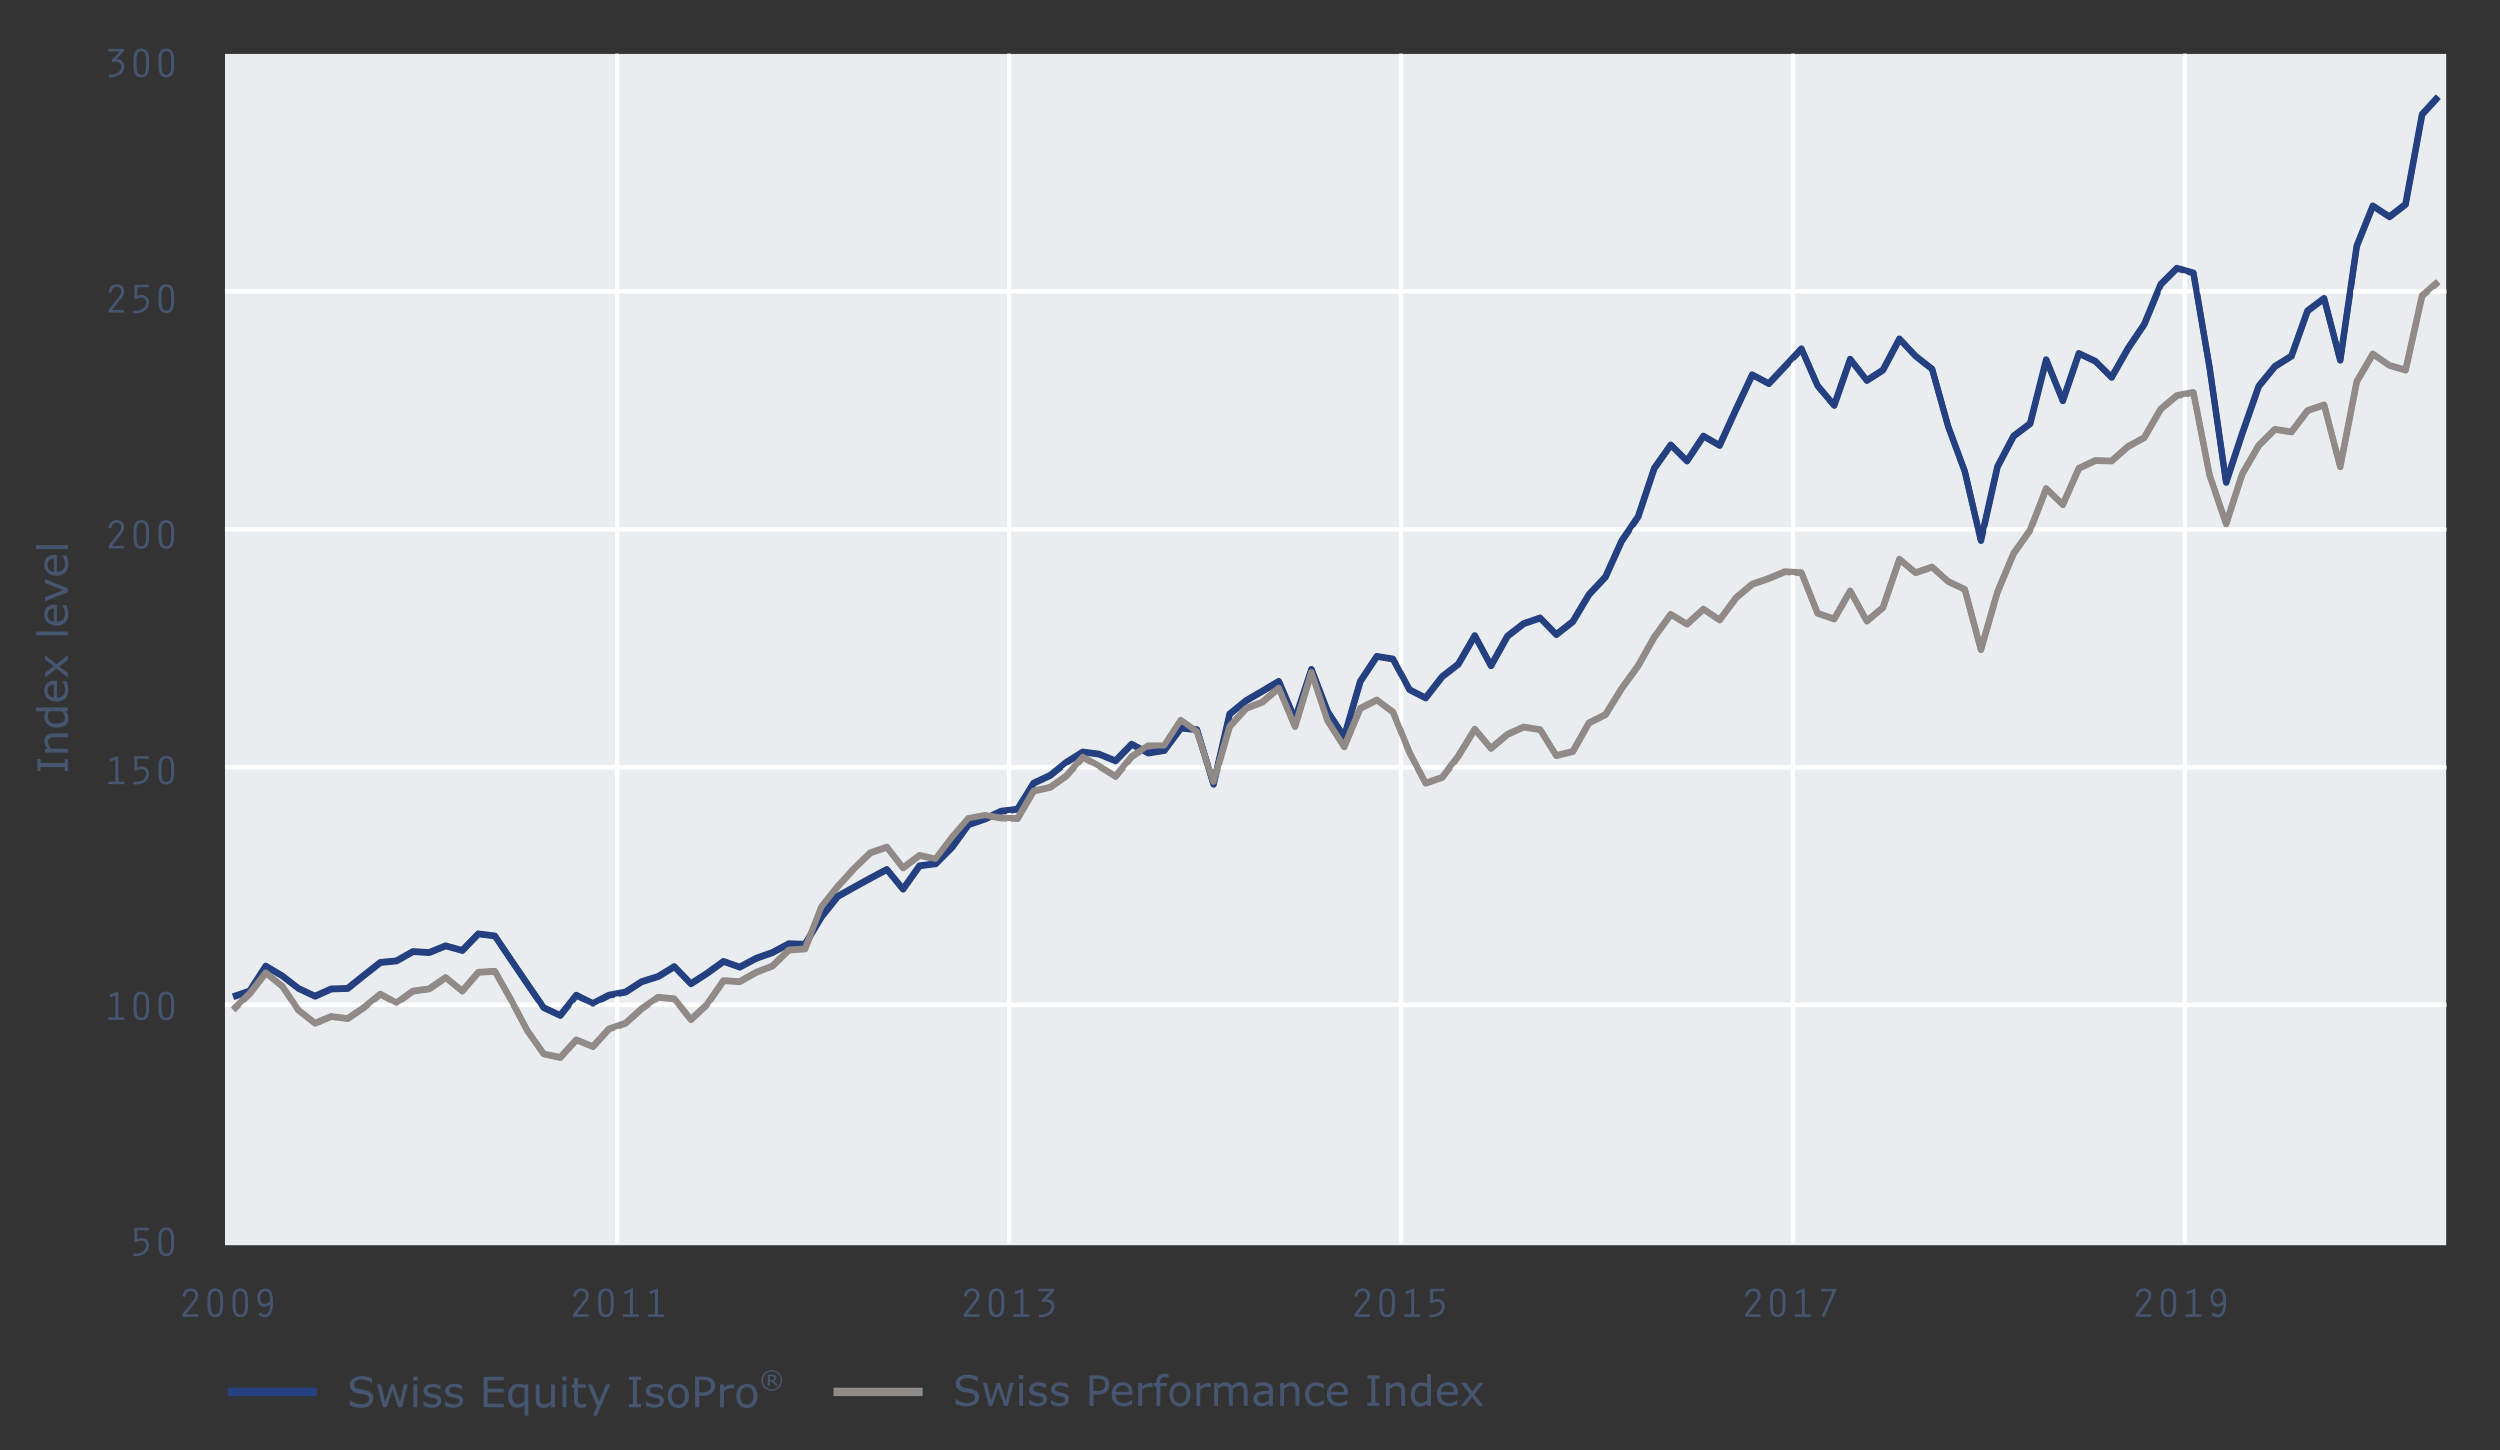 <svg xmlns="http://www.w3.org/2000/svg" viewBox="0 0 992.13 575.57"><rect x="0" y="0" width="992.13" height="575.57" fill="#333333" stroke="none"/><defs><style>.cls-1{fill:#eaedf0;}.cls-10,.cls-2,.cls-3,.cls-4,.cls-6,.cls-7,.cls-8,.cls-9{fill:none;}.cls-2,.cls-8{stroke:#fff;}.cls-10,.cls-2,.cls-3,.cls-4,.cls-8,.cls-9{stroke-linejoin:round;}.cls-2{stroke-width:1.51px;}.cls-3,.cls-7,.cls-9{stroke:#254081;}.cls-3,.cls-4{stroke-width:2.45px;}.cls-10,.cls-4,.cls-6{stroke:#918a86;}.cls-5{fill:#465670;}.cls-6,.cls-7{stroke-width:3.33px;}.cls-8{stroke-width:1.51px;}.cls-10,.cls-9{stroke-width:2.46px;}</style></defs><g id="Ebene_2" data-name="Ebene 2"><rect class="cls-1" x="89.28" y="21.4" width="881.49" height="472.77"/></g><g id="Ebene_4" data-name="Ebene 4"><path class="cls-2" d="M89.4,115.77H970.87M89.4,210.21H970.87M89.4,304.65H970.87M89.4,398.89H970.87"/><path class="cls-2" d="M867.16,21.53V493.34M711.61,21.53V493.34M556.06,21.53V493.34M400.51,21.53V493.34M245,21.53V493.34"/><polyline class="cls-3" points="92.6 395.69 99.16 393.43 105.56 383.53 112.13 387.45 118.52 392.4 125.09 395.49 131.49 392.6 138.05 392.4 144.45 387.24 151.01 382.09 157.41 381.47 163.98 377.75 170.37 378.17 176.94 375.49 183.51 377.34 189.9 370.74 196.47 371.57 202.87 381.06 209.43 390.75 215.83 400.03 222.4 403.12 228.79 395.08 235.36 398.38 241.75 395.08 248.32 393.84 254.72 389.71 261.29 387.65 267.68 383.74 274.25 390.54 280.64 386.42 287.21 381.67 293.61 383.94 300.17 380.44 306.57 378.17 313.14 374.66 319.53 374.87 326.1 363.94 332.49 355.9 339.06 352.19 345.46 348.68 352.02 345.17 358.42 353.01 364.99 343.73 371.38 342.91 377.95 336.31 384.35 327.44 390.91 325.17 397.31 322.08 403.88 321.25 410.27 310.94 416.84 307.85 423.23 302.69 429.8 298.57 436.2 299.4 442.76 302.08 449.16 295.48 455.73 298.98 462.12 297.95 468.69 289.08 475.08 289.7 481.65 311.36 488.05 283.52 494.62 278.16 501.01 274.44 507.58 270.53 513.97 285.58 520.54 265.78 526.93 282.49 533.5 292.59 539.9 270.53 546.47 260.63 552.86 261.66 559.43 273.83 565.82 277.13 572.39 268.67 578.79 263.72 585.35 252.38 591.75 264.34 598.32 252.59 604.71 247.64 611.28 245.37 617.67 251.97 624.24 246.81 630.64 236.09 637.21 229.08 643.6 214.85 650.17 205.16 656.56 185.98 663.13 176.7 669.53 183.09 676.09 173.2 682.49 176.91 689.06 162.47 695.45 148.86 702.02 152.37 708.41 145.56 714.98 138.55 721.38 153.19 727.95 161.03 734.34 142.68 740.91 151.13 747.3 147.01 753.87 134.63 760.26 141.44 766.83 146.59 773.23 169.48 779.8 187.22 786.19 214.64 792.76 185.36 799.15 173.2 805.72 168.25 812.12 142.88 818.68 159.17 825.08 140.41 831.65 143.5 838.04 149.89 844.61 138.35 851 128.86 857.57 112.98 863.97 106.59 870.53 108.45 876.93 145.98 883.5 191.55 889.89 172.16 896.46 153.4 902.86 145.56 909.42 141.44 915.82 123.5 922.39 118.55 928.78 143.09 935.35 97.72 941.74 81.84 948.31 86.17 954.71 81.23 961.27 45.55 967.67 38.54"/><polyline class="cls-4" points="92.6 400.85 99.16 394.46 105.56 386.21 112.13 391.57 118.52 401.06 125.09 406.21 131.49 403.53 138.05 404.36 144.45 400.03 151.01 394.66 157.41 398.17 163.98 393.43 170.37 392.6 176.94 388.07 183.51 393.43 189.9 386 196.47 385.59 202.87 396.93 209.43 409.31 215.83 418.38 222.4 419.82 228.79 412.81 235.36 415.49 241.75 408.48 248.32 406.21 254.72 400.44 261.29 395.9 267.68 396.52 274.25 404.77 280.64 398.79 287.21 389.3 293.61 389.71 300.17 386 306.57 383.53 313.14 377.14 319.53 376.72 326.1 360.02 332.49 351.98 339.06 344.76 345.46 338.57 352.02 336.31 358.42 344.56 364.99 339.61 371.38 341.05 377.95 332.39 384.35 324.97 390.91 323.73 397.31 324.76 403.88 324.97 410.27 314.04 416.84 312.59 423.23 308.06 429.8 300.63 436.2 304.14 442.76 308.26 449.16 300.43 455.73 296.1 462.12 296.1 468.69 285.99 475.08 290.53 481.65 310.53 488.05 288.47 494.62 281.25 501.01 278.77 507.58 273.21 513.97 288.47 520.54 267.02 526.93 286.2 533.5 296.51 539.9 281.25 546.47 277.95 552.86 282.69 559.43 298.78 565.82 310.94 572.39 308.68 578.79 300.22 585.35 289.5 591.75 297.13 598.32 291.56 604.71 288.67 611.28 289.7 617.67 300.01 624.24 298.37 630.64 287.02 637.21 283.72 643.6 273.41 650.17 264.34 656.56 253 663.13 243.93 669.53 247.84 676.09 241.86 682.49 246.19 689.06 237.33 695.45 231.97 702.02 229.7 708.41 227.02 714.98 227.43 721.38 243.51 727.95 245.78 734.34 234.65 740.91 246.61 747.3 241.25 753.87 222.07 760.26 227.43 766.83 225.16 773.23 230.93 779.8 234.03 786.19 257.95 792.76 235.06 799.15 219.8 805.72 210.52 812.12 194.02 818.68 200.41 825.08 185.98 831.65 182.89 838.04 183.09 844.61 177.32 851 173.81 857.57 162.47 863.97 157.11 870.53 155.87 876.93 188.66 883.5 208.04 889.89 188.25 896.46 176.91 902.86 170.51 909.42 171.55 915.82 163.09 922.39 160.82 928.78 185.36 935.35 151.54 941.74 140.62 948.31 145.15 954.71 147.01 961.27 117.52 967.67 111.95"/></g><g id="Ebene_5" data-name="Ebene 5"><path class="cls-5" d="M44.37,23.77l3.27-3.38H43v-1h6.15v1L46.1,23.54a2.86,2.86,0,0,1,3.21,2.82,3.86,3.86,0,0,1-2,3.38,7.16,7.16,0,0,1-4.12.9V29.59a6.2,6.2,0,0,0,3.19-.53,3.15,3.15,0,0,0,1.78-2.66c0-1.42-1.25-1.87-2.48-1.87a11.3,11.3,0,0,0-1.29.14Z"/><path class="cls-5" d="M59.17,25c0,1.78.3,5.69-3.09,5.69S53,26.86,53,25c0-2.61-.13-5.71,3.1-5.71C59.6,19.24,59.17,23.7,59.17,25Zm-5,0c0,4.36.8,4.64,1.93,4.64,1.28,0,1.93-.52,1.93-4.64,0-4.29-.75-4.66-1.93-4.66C54,20.29,54.15,22.74,54.15,25Z"/><path class="cls-5" d="M69.08,25c0,1.78.3,5.69-3.09,5.69S62.9,26.86,62.9,25c0-2.61-.14-5.71,3.09-5.71C69.52,19.24,69.08,23.7,69.08,25Zm-5,0c0,4.36.8,4.64,1.93,4.64,1.28,0,1.93-.52,1.93-4.64,0-4.29-.75-4.66-1.93-4.66C63.9,20.29,64.06,22.74,64.06,25Z"/><path class="cls-5" d="M43.07,123.06l4.11-5.31a3.17,3.17,0,0,0,.93-2.07,1.72,1.72,0,0,0-1.78-1.82c-1.31,0-2,1-2.15,2.23l-1.09-.15c.26-1.84,1.28-3.12,3.24-3.12a2.69,2.69,0,0,1,2.94,2.82,4.38,4.38,0,0,1-1.16,2.71l-3.63,4.71h4.78v1H43.07Z"/><path class="cls-5" d="M53.37,113h5.68v1H54.48v3.41a4.74,4.74,0,0,1,1.65-.35,2.87,2.87,0,0,1,3,3,4,4,0,0,1-2,3.41,7.42,7.42,0,0,1-4.16.83v-1a7.3,7.3,0,0,0,3.24-.48A3.12,3.12,0,0,0,58,120a1.81,1.81,0,0,0-2-1.9,3.91,3.91,0,0,0-1.85.58h-.79Z"/><path class="cls-5" d="M69.08,118.52c0,1.78.3,5.69-3.09,5.69s-3.09-3.78-3.09-5.69c0-2.61-.14-5.7,3.09-5.7C69.52,112.82,69.08,117.27,69.08,118.52Zm-5,0c0,4.36.8,4.64,1.93,4.64,1.28,0,1.93-.52,1.93-4.64,0-4.29-.75-4.66-1.93-4.66C63.9,113.86,64.06,116.31,64.06,118.52Z"/><path class="cls-5" d="M43.07,216.63l4.11-5.31a3.17,3.17,0,0,0,.93-2.07,1.72,1.72,0,0,0-1.78-1.82c-1.31,0-2,1-2.15,2.23l-1.09-.15c.26-1.84,1.28-3.12,3.24-3.12a2.69,2.69,0,0,1,2.94,2.82,4.38,4.38,0,0,1-1.16,2.71l-3.63,4.71h4.78v1H43.07Z"/><path class="cls-5" d="M59.17,212.09c0,1.78.3,5.69-3.09,5.69S53,214,53,212.09c0-2.61-.13-5.7,3.1-5.7C59.6,206.39,59.17,210.84,59.17,212.09Zm-5,0c0,4.36.8,4.64,1.93,4.64,1.28,0,1.93-.52,1.93-4.64,0-4.29-.75-4.66-1.93-4.66C54,207.43,54.15,209.88,54.15,212.09Z"/><path class="cls-5" d="M69.08,212.09c0,1.78.3,5.69-3.09,5.69S62.9,214,62.9,212.09c0-2.61-.14-5.7,3.09-5.7C69.52,206.39,69.08,210.84,69.08,212.09Zm-5,0c0,4.36.8,4.64,1.93,4.64,1.28,0,1.93-.52,1.93-4.64,0-4.29-.75-4.66-1.93-4.66C63.9,207.43,64.06,209.88,64.06,212.09Z"/><path class="cls-5" d="M45.81,301.45l-2,.78-.34-1,3.49-1.33V310.2h2.38v1H43v-1h2.79Z"/><path class="cls-5" d="M53.37,300.1h5.68v1H54.48v3.41a4.74,4.74,0,0,1,1.65-.35,2.87,2.87,0,0,1,3,2.95,4,4,0,0,1-2,3.41,7.51,7.51,0,0,1-4.16.83V310.3a7.3,7.3,0,0,0,3.24-.48A3.13,3.13,0,0,0,58,307.11a1.8,1.8,0,0,0-2-1.9,3.91,3.91,0,0,0-1.85.58h-.79Z"/><path class="cls-5" d="M69.08,305.66c0,1.78.3,5.69-3.09,5.69s-3.09-3.78-3.09-5.69c0-2.61-.14-5.71,3.09-5.71C69.52,300,69.08,304.41,69.08,305.66Zm-5,0c0,4.36.8,4.64,1.93,4.64,1.28,0,1.93-.52,1.93-4.64,0-4.29-.75-4.66-1.93-4.66C63.9,301,64.06,303.45,64.06,305.66Z"/><path class="cls-5" d="M45.81,395l-2,.78-.34-1,3.49-1.33v10.31h2.38v1H43v-1h2.79Z"/><path class="cls-5" d="M59.17,399.23c0,1.78.3,5.69-3.09,5.69s-3.1-3.77-3.1-5.69c0-2.61-.13-5.7,3.1-5.7C59.6,393.53,59.17,398,59.17,399.23Zm-5,0c0,4.36.8,4.64,1.93,4.64,1.28,0,1.93-.51,1.93-4.64,0-4.29-.75-4.65-1.93-4.65C54,394.58,54.15,397,54.15,399.23Z"/><path class="cls-5" d="M69.08,399.23c0,1.78.3,5.69-3.09,5.69s-3.09-3.77-3.09-5.69c0-2.61-.14-5.7,3.09-5.7C69.52,393.53,69.08,398,69.08,399.23Zm-5,0c0,4.36.8,4.64,1.93,4.64,1.28,0,1.93-.51,1.93-4.64,0-4.29-.75-4.65-1.93-4.65C63.9,394.58,64.06,397,64.06,399.23Z"/><path class="cls-5" d="M53.35,487.25H59v1H54.46v3.4a5,5,0,0,1,1.65-.34,2.86,2.86,0,0,1,3,2.94,4,4,0,0,1-2,3.41,7.42,7.42,0,0,1-4.16.83v-1.05a7.3,7.3,0,0,0,3.24-.48A3.12,3.12,0,0,0,58,494.25a1.81,1.81,0,0,0-2-1.9,3.74,3.74,0,0,0-1.84.59h-.8Z"/><path class="cls-5" d="M69.07,492.8c0,1.78.3,5.69-3.1,5.69s-3.09-3.77-3.09-5.69c0-2.61-.13-5.7,3.09-5.7C69.5,487.1,69.07,491.56,69.07,492.8Zm-5,0c0,4.36.8,4.64,1.93,4.64,1.28,0,1.93-.51,1.93-4.64,0-4.29-.75-4.65-1.93-4.65C63.88,488.15,64,490.59,64,492.8Z"/><path class="cls-5" d="M72.43,521.56l4.11-5.3a3.2,3.2,0,0,0,.93-2.08,1.71,1.71,0,0,0-1.78-1.81c-1.32,0-2,1-2.15,2.23l-1.1-.15c.27-1.85,1.29-3.13,3.25-3.13a2.7,2.7,0,0,1,2.94,2.83,4.43,4.43,0,0,1-1.16,2.71l-3.63,4.7h4.77v1H72.43Z"/><path class="cls-5" d="M88.53,517c0,1.78.3,5.69-3.09,5.69s-3.1-3.77-3.1-5.69c0-2.61-.13-5.7,3.1-5.7C89,511.32,88.53,515.78,88.53,517Zm-5,0c0,4.36.79,4.64,1.93,4.64s1.92-.51,1.92-4.64c0-4.29-.74-4.65-1.92-4.65C83.34,512.37,83.51,514.81,83.51,517Z"/><path class="cls-5" d="M98.44,517c0,1.78.3,5.69-3.09,5.69s-3.09-3.77-3.09-5.69c0-2.61-.14-5.7,3.09-5.7C98.88,511.32,98.44,515.78,98.44,517Zm-5,0c0,4.36.8,4.64,1.93,4.64,1.28,0,1.93-.51,1.93-4.64,0-4.29-.75-4.65-1.93-4.65C93.25,512.37,93.42,514.81,93.42,517Z"/><path class="cls-5" d="M103.24,520.83a2.64,2.64,0,0,0,1.79.83c2,0,2.13-2.56,2.18-4a3.2,3.2,0,0,1-2.2.9c-2.09,0-2.86-1.71-2.86-3.56s1-3.64,3.18-3.64c2.88,0,3,3.46,3,5.57s-.28,5.82-3.31,5.82a3.71,3.71,0,0,1-2.46-1Zm2-8.46c-1.36,0-1.94,1.19-1.94,2.56s.36,2.54,1.86,2.54a3.23,3.23,0,0,0,2-1.06C107.21,513,106.31,512.37,105.26,512.37Z"/><path class="cls-5" d="M227.45,521.56l4.1-5.3a3.16,3.16,0,0,0,.94-2.08,1.71,1.71,0,0,0-1.78-1.81c-1.32,0-2,1-2.15,2.23l-1.1-.15c.27-1.85,1.28-3.13,3.25-3.13a2.7,2.7,0,0,1,2.94,2.83,4.43,4.43,0,0,1-1.16,2.71l-3.63,4.7h4.77v1h-6.18Z"/><path class="cls-5" d="M243.55,517c0,1.78.3,5.69-3.1,5.69s-3.09-3.77-3.09-5.69c0-2.61-.13-5.7,3.09-5.7C244,511.32,243.55,515.78,243.55,517Zm-5,0c0,4.36.8,4.64,1.93,4.64,1.29,0,1.93-.51,1.93-4.64,0-4.29-.75-4.65-1.93-4.65C238.36,512.37,238.52,514.81,238.52,517Z"/><path class="cls-5" d="M250,512.82l-2,.78-.35-1,3.49-1.33v10.31h2.38v1h-6.29v-1H250Z"/><path class="cls-5" d="M259.93,512.82l-2,.78-.35-1,3.5-1.33v10.31h2.38v1h-6.29v-1h2.79Z"/><path class="cls-5" d="M382.47,521.56l4.11-5.3a3.2,3.2,0,0,0,.93-2.08,1.71,1.71,0,0,0-1.78-1.81c-1.32,0-2,1-2.15,2.23l-1.09-.15c.26-1.85,1.28-3.13,3.24-3.13a2.7,2.7,0,0,1,2.94,2.83,4.43,4.43,0,0,1-1.16,2.71l-3.63,4.7h4.78v1h-6.19Z"/><path class="cls-5" d="M398.57,517c0,1.78.3,5.69-3.09,5.69s-3.1-3.77-3.1-5.69c0-2.61-.13-5.7,3.1-5.7C399,511.32,398.57,515.78,398.57,517Zm-5,0c0,4.36.8,4.64,1.93,4.64s1.93-.51,1.93-4.64c0-4.29-.75-4.65-1.93-4.65C393.38,512.37,393.55,514.81,393.55,517Z"/><path class="cls-5" d="M405,512.82l-2,.78-.35-1,3.5-1.33v10.31h2.37v1h-6.28v-1H405Z"/><path class="cls-5" d="M413.51,515.84l3.28-3.37h-4.63v-1h6.16v1l-3.08,3.14a2.87,2.87,0,0,1,3.21,2.83,3.84,3.84,0,0,1-2,3.37,7.22,7.22,0,0,1-4.13.9v-1.05a6.27,6.27,0,0,0,3.2-.53,3.14,3.14,0,0,0,1.77-2.66c0-1.41-1.24-1.86-2.47-1.86a11.22,11.22,0,0,0-1.3.13Z"/><path class="cls-5" d="M537.49,521.56l4.1-5.3a3.15,3.15,0,0,0,.93-2.08,1.7,1.7,0,0,0-1.77-1.81c-1.32,0-2,1-2.15,2.23l-1.1-.15c.27-1.85,1.28-3.13,3.25-3.13a2.7,2.7,0,0,1,2.94,2.83,4.38,4.38,0,0,1-1.17,2.71l-3.62,4.7h4.77v1h-6.18Z"/><path class="cls-5" d="M553.59,517c0,1.78.3,5.69-3.1,5.69s-3.09-3.77-3.09-5.69c0-2.61-.13-5.7,3.09-5.7C554,511.32,553.59,515.78,553.59,517Zm-5,0c0,4.36.8,4.64,1.93,4.64s1.93-.51,1.93-4.64c0-4.29-.75-4.65-1.93-4.65C548.4,512.37,548.56,514.81,548.56,517Z"/><path class="cls-5" d="M560.06,512.82l-2,.78-.35-1,3.49-1.33v10.31h2.38v1h-6.29v-1h2.8Z"/><path class="cls-5" d="M567.61,511.47h5.69v1h-4.58v3.41a4.74,4.74,0,0,1,1.65-.35,2.86,2.86,0,0,1,3,2.94,4,4,0,0,1-2,3.41,7.42,7.42,0,0,1-4.16.83v-1.05a7.27,7.27,0,0,0,3.24-.48,3.13,3.13,0,0,0,1.72-2.71,1.81,1.81,0,0,0-2-1.9,3.81,3.81,0,0,0-1.84.59h-.8Z"/><path class="cls-5" d="M692.51,521.56l4.11-5.3a3.2,3.2,0,0,0,.93-2.08,1.71,1.71,0,0,0-1.78-1.81c-1.32,0-2,1-2.15,2.23l-1.09-.15c.26-1.85,1.28-3.13,3.24-3.13a2.7,2.7,0,0,1,2.94,2.83,4.43,4.43,0,0,1-1.16,2.71l-3.63,4.7h4.78v1h-6.19Z"/><path class="cls-5" d="M708.61,517c0,1.78.3,5.69-3.09,5.69s-3.1-3.77-3.1-5.69c0-2.61-.13-5.7,3.1-5.7C709,511.32,708.61,515.78,708.61,517Zm-5,0c0,4.36.79,4.64,1.93,4.64s1.93-.51,1.93-4.64c0-4.29-.75-4.65-1.93-4.65C703.42,512.37,703.59,514.81,703.59,517Z"/><path class="cls-5" d="M715.08,512.82l-2,.78-.35-1,3.5-1.33v10.31h2.37v1h-6.28v-1h2.79Z"/><path class="cls-5" d="M727.32,512.47h-4.57v-1h6.19l-5,11.31-1-.45Z"/><path class="cls-5" d="M847.52,521.56l4.11-5.3a3.15,3.15,0,0,0,.93-2.08,1.7,1.7,0,0,0-1.78-1.81c-1.31,0-2,1-2.14,2.23l-1.1-.15c.27-1.85,1.28-3.13,3.24-3.13a2.7,2.7,0,0,1,3,2.83,4.38,4.38,0,0,1-1.17,2.71l-3.62,4.7h4.77v1h-6.19Z"/><path class="cls-5" d="M863.63,517c0,1.78.3,5.69-3.1,5.69s-3.09-3.77-3.09-5.69c0-2.61-.14-5.7,3.09-5.7C864.06,511.32,863.63,515.78,863.63,517Zm-5,0c0,4.36.8,4.64,1.93,4.64s1.93-.51,1.93-4.64c0-4.29-.75-4.65-1.93-4.65C858.44,512.37,858.6,514.81,858.6,517Z"/><path class="cls-5" d="M870.1,512.82l-2,.78-.35-1,3.49-1.33v10.31h2.38v1H867.3v-1h2.8Z"/><path class="cls-5" d="M878.33,520.83a2.66,2.66,0,0,0,1.8.83c2,0,2.13-2.56,2.18-4a3.2,3.2,0,0,1-2.2.9c-2.1,0-2.86-1.71-2.86-3.56s1-3.64,3.18-3.64c2.87,0,3,3.46,3,5.57s-.28,5.82-3.31,5.82a3.67,3.67,0,0,1-2.46-1Zm2-8.46c-1.36,0-2,1.19-2,2.56s.37,2.54,1.87,2.54a3.23,3.23,0,0,0,2-1.06C882.31,513,881.41,512.37,880.36,512.37Z"/><path class="cls-5" d="M26.94,301.26V306H25.7v-1.59H16.08V306H14.84v-4.78h1.24v1.58H25.7v-1.58Z"/><path class="cls-5" d="M26.94,291.06v1.52H21.77a8.49,8.49,0,0,0-1.17.08,2.12,2.12,0,0,0-.86.27,1.21,1.21,0,0,0-.51.58,2.52,2.52,0,0,0-.17,1,3.29,3.29,0,0,0,.31,1.31,7.13,7.13,0,0,0,.79,1.31h6.78v1.52H17.86v-1.52h1a6.39,6.39,0,0,1-.93-1.48,3.92,3.92,0,0,1-.33-1.57,2.81,2.81,0,0,1,.89-2.24,3.74,3.74,0,0,1,2.55-.77Z"/><path class="cls-5" d="M26.94,280.76v1.52H26a5.73,5.73,0,0,1,.88,1.38,3.77,3.77,0,0,1,.32,1.55,3.09,3.09,0,0,1-1.25,2.58,5.65,5.65,0,0,1-3.47.95,6,6,0,0,1-2.06-.33,4.6,4.6,0,0,1-1.53-.89,3.57,3.57,0,0,1-.94-1.28,3.7,3.7,0,0,1-.33-1.53,4.84,4.84,0,0,1,.15-1.26,6.08,6.08,0,0,1,.47-1.17H14.3v-1.52Zm-2.24,1.52H19.5a5.74,5.74,0,0,0-.39,1.11,5,5,0,0,0-.1,1.06,2.42,2.42,0,0,0,.89,2,4,4,0,0,0,2.54.72,4.46,4.46,0,0,0,2.45-.56,1.94,1.94,0,0,0,.84-1.77,3.29,3.29,0,0,0-.28-1.31A5.68,5.68,0,0,0,24.7,282.28Z"/><path class="cls-5" d="M22.56,270.16v6.68a3.89,3.89,0,0,0,1.46-.25,2.75,2.75,0,0,0,1-.69,2.79,2.79,0,0,0,.59-1,4,4,0,0,0,.19-1.28,5.21,5.21,0,0,0-.36-1.87,4.58,4.58,0,0,0-.73-1.33v-.08h1.66a12.71,12.71,0,0,1,.55,1.57,6.69,6.69,0,0,1,.22,1.69,4.86,4.86,0,0,1-1.23,3.53,4.6,4.6,0,0,1-3.47,1.26,5,5,0,0,1-3.53-1.21,4.16,4.16,0,0,1-1.31-3.2,3.7,3.7,0,0,1,1.07-2.83,4.34,4.34,0,0,1,3.05-1Zm-1.17,1.49a2.67,2.67,0,0,0-1.86.6,2.33,2.33,0,0,0-.66,1.82,2.67,2.67,0,0,0,.72,1.95,2.8,2.8,0,0,0,1.8.82Z"/><path class="cls-5" d="M26.94,260v1.92l-3.49,2.58,3.49,2.59v1.78l-4.53-3.54-4.55,3.51V266.9l3.43-2.56-3.43-2.56V260l4.47,3.57Z"/><path class="cls-5" d="M26.94,250.61v1.53H14.3v-1.53Z"/><path class="cls-5" d="M22.56,240v6.69a3.88,3.88,0,0,0,1.46-.26,2.53,2.53,0,0,0,1-.69,2.71,2.71,0,0,0,.59-1,4,4,0,0,0,.19-1.28,5.12,5.12,0,0,0-.36-1.86,4.66,4.66,0,0,0-.73-1.34v-.08h1.66a12.29,12.29,0,0,1,.55,1.58,6.63,6.63,0,0,1,.22,1.69A4.84,4.84,0,0,1,25.92,247a4.57,4.57,0,0,1-3.47,1.27A5,5,0,0,1,18.92,247a4.15,4.15,0,0,1-1.31-3.19A3.67,3.67,0,0,1,18.68,241a4.3,4.3,0,0,1,3.05-1Zm-1.17,1.49a2.72,2.72,0,0,0-1.86.6,2.34,2.34,0,0,0-.66,1.82,2.63,2.63,0,0,0,.72,1.95,2.81,2.81,0,0,0,1.8.83Z"/><path class="cls-5" d="M17.86,229.83l9.08,3.67V235l-9.08,3.64V237l7.22-2.81-7.22-2.79Z"/><path class="cls-5" d="M22.56,220.24v6.68a3.89,3.89,0,0,0,1.46-.25,2.75,2.75,0,0,0,1-.69,2.79,2.79,0,0,0,.59-1,4,4,0,0,0,.19-1.28,5.21,5.21,0,0,0-.36-1.87,4.58,4.58,0,0,0-.73-1.33v-.08h1.66a12.71,12.71,0,0,1,.55,1.57,6.69,6.69,0,0,1,.22,1.69,4.86,4.86,0,0,1-1.23,3.53,4.6,4.6,0,0,1-3.47,1.26,5,5,0,0,1-3.53-1.21,4.18,4.18,0,0,1-1.31-3.2,3.7,3.7,0,0,1,1.07-2.83,4.34,4.34,0,0,1,3.05-1Zm-1.17,1.48a2.72,2.72,0,0,0-1.86.61,2.32,2.32,0,0,0-.66,1.81,2.67,2.67,0,0,0,.72,2,2.8,2.8,0,0,0,1.8.82Z"/><path class="cls-5" d="M26.94,216.38v1.53H14.3v-1.53Z"/><line class="cls-6" x1="330.78" y1="552.38" x2="366.15" y2="552.38"/><line class="cls-7" x1="90.37" y1="552.38" x2="125.74" y2="552.38"/><path class="cls-5" d="M388.54,554.46a3.18,3.18,0,0,1-.33,1.39,3.4,3.4,0,0,1-.92,1.17,4.71,4.71,0,0,1-1.52.81,6.35,6.35,0,0,1-2.08.3,9.91,9.91,0,0,1-2.35-.25,11.54,11.54,0,0,1-2.12-.72v-2h.11a6.72,6.72,0,0,0,2.12,1.17,6.84,6.84,0,0,0,2.26.42,4.14,4.14,0,0,0,2.32-.56,1.73,1.73,0,0,0,.84-1.5,1.55,1.55,0,0,0-.4-1.18,2.69,2.69,0,0,0-1.2-.6,13.43,13.43,0,0,0-1.32-.26q-.7-.1-1.5-.27a4.52,4.52,0,0,1-2.39-1.17,3,3,0,0,1-.77-2.15,3,3,0,0,1,1.28-2.48,5.24,5.24,0,0,1,3.26-1,10.63,10.63,0,0,1,2.34.25,10.15,10.15,0,0,1,1.88.6v1.9h-.11a5.66,5.66,0,0,0-1.82-1,7,7,0,0,0-2.3-.39,3.57,3.57,0,0,0-2.07.54,1.61,1.61,0,0,0-.79,1.38,1.72,1.72,0,0,0,.39,1.19,2.69,2.69,0,0,0,1.37.65c.35.08.84.17,1.48.28s1.18.22,1.63.33a4.26,4.26,0,0,1,2,1.08A2.88,2.88,0,0,1,388.54,554.46Z"/><path class="cls-5" d="M402.26,548.83l-2.36,9.08h-1.41l-2.34-7-2.31,7h-1.41l-2.38-9.08h1.59l1.66,7,2.27-7h1.26l2.32,7,1.58-7Z"/><path class="cls-5" d="M406.11,547.32h-1.73v-1.59h1.73Zm-.1,10.59h-1.53v-9.08H406Z"/><path class="cls-5" d="M415.51,555.29a2.46,2.46,0,0,1-1,2,4.46,4.46,0,0,1-2.8.8,6.74,6.74,0,0,1-1.85-.24,8.24,8.24,0,0,1-1.41-.53v-1.71h.08a6.39,6.39,0,0,0,1.61.87,5.09,5.09,0,0,0,1.7.32,3.13,3.13,0,0,0,1.57-.33,1.1,1.1,0,0,0,.57-1,1,1,0,0,0-.31-.81,2.66,2.66,0,0,0-1.18-.48l-.85-.17q-.53-.09-1-.21a3.16,3.16,0,0,1-1.69-.93,2.32,2.32,0,0,1-.5-1.5,2.52,2.52,0,0,1,.23-1.06,2.68,2.68,0,0,1,.7-.89,3.52,3.52,0,0,1,1.16-.6,5.14,5.14,0,0,1,1.57-.22,6.71,6.71,0,0,1,1.65.2,6,6,0,0,1,1.38.48v1.63h-.08a5.4,5.4,0,0,0-1.42-.73,5.07,5.07,0,0,0-1.64-.29,2.78,2.78,0,0,0-1.41.32,1,1,0,0,0-.58.95,1,1,0,0,0,.35.85,2.79,2.79,0,0,0,1.1.46l.95.2.87.17a3.31,3.31,0,0,1,1.64.84A2.18,2.18,0,0,1,415.51,555.29Z"/><path class="cls-5" d="M424.18,555.29a2.48,2.48,0,0,1-1,2,4.47,4.47,0,0,1-2.81.8,6.66,6.66,0,0,1-1.84-.24,8.24,8.24,0,0,1-1.41-.53v-1.71h.08a6.39,6.39,0,0,0,1.61.87,5,5,0,0,0,1.69.32,3.18,3.18,0,0,0,1.58-.33,1.1,1.1,0,0,0,.57-1,1,1,0,0,0-.31-.81,2.71,2.71,0,0,0-1.19-.48l-.85-.17c-.34-.06-.66-.13-.95-.21a3.12,3.12,0,0,1-1.69-.93,2.27,2.27,0,0,1-.5-1.5,2.38,2.38,0,0,1,.23-1.06,2.56,2.56,0,0,1,.7-.89,3.43,3.43,0,0,1,1.16-.6,5.14,5.14,0,0,1,1.57-.22,6.77,6.77,0,0,1,1.65.2,6.13,6.13,0,0,1,1.38.48v1.63h-.08a5.4,5.4,0,0,0-1.42-.73,5.11,5.11,0,0,0-1.64-.29,2.84,2.84,0,0,0-1.42.32,1,1,0,0,0-.57.95,1,1,0,0,0,.35.85,2.66,2.66,0,0,0,1.1.46c.28.07.6.13.95.2l.87.17a3.31,3.31,0,0,1,1.64.84A2.18,2.18,0,0,1,424.18,555.29Z"/><path class="cls-5" d="M440.24,549.47A3.87,3.87,0,0,1,440,551a3.42,3.42,0,0,1-.78,1.19,4,4,0,0,1-1.48.94,6.27,6.27,0,0,1-2.15.31h-1.61v4.51h-1.61v-12.1h3.28a7.57,7.57,0,0,1,1.85.19,4.14,4.14,0,0,1,1.34.57,3.35,3.35,0,0,1,1.07,1.15A3.63,3.63,0,0,1,440.24,549.47Zm-1.67,0a2.47,2.47,0,0,0-.22-1.09,1.79,1.79,0,0,0-.67-.75,2.68,2.68,0,0,0-.88-.37,6.37,6.37,0,0,0-1.27-.11h-1.59V552h1.36a5.72,5.72,0,0,0,1.58-.18,2.17,2.17,0,0,0,1-.55,2.24,2.24,0,0,0,.54-.82A2.7,2.7,0,0,0,438.57,549.51Z"/><path class="cls-5" d="M449.44,553.53h-6.69A4.05,4.05,0,0,0,443,555a2.87,2.87,0,0,0,.69,1,2.81,2.81,0,0,0,1,.58,4,4,0,0,0,1.28.2,5.18,5.18,0,0,0,1.86-.37,4.66,4.66,0,0,0,1.34-.73h.08v1.67a14.71,14.71,0,0,1-1.58.54,6.21,6.21,0,0,1-1.69.22,4.87,4.87,0,0,1-3.52-1.22,4.61,4.61,0,0,1-1.27-3.48,5,5,0,0,1,1.22-3.53,4.14,4.14,0,0,1,3.19-1.31,3.64,3.64,0,0,1,2.83,1.08,4.27,4.27,0,0,1,1,3ZM448,552.36a2.72,2.72,0,0,0-.6-1.86,2.34,2.34,0,0,0-1.82-.66,2.6,2.6,0,0,0-1.95.73,2.81,2.81,0,0,0-.83,1.79Z"/><path class="cls-5" d="M457.41,550.5h-.08l-.66-.12c-.21,0-.47,0-.76,0a3.08,3.08,0,0,0-1.36.31,6.47,6.47,0,0,0-1.27.81v6.44h-1.53v-9.08h1.53v1.35a7.46,7.46,0,0,1,1.6-1,3.6,3.6,0,0,1,1.42-.31,3.91,3.91,0,0,1,.58,0l.53.07Z"/><path class="cls-5" d="M463.73,546.75h-.08q-.25-.07-.66-.15a4,4,0,0,0-.71-.08,2,2,0,0,0-1.43.43,2.23,2.23,0,0,0-.44,1.58v.3h2.75v1.29h-2.7v7.79h-1.53v-7.79h-1v-1.29h1v-.3a3.51,3.51,0,0,1,.81-2.48,3,3,0,0,1,2.32-.86,6.46,6.46,0,0,1,.92,0l.75.11Z"/><path class="cls-5" d="M472.43,553.38a5.1,5.1,0,0,1-1.14,3.5,3.86,3.86,0,0,1-3,1.28,3.9,3.9,0,0,1-3.06-1.28,6,6,0,0,1,0-7,3.88,3.88,0,0,1,3.06-1.29,3.84,3.84,0,0,1,3,1.29A5.11,5.11,0,0,1,472.43,553.38Zm-1.57,0a4.12,4.12,0,0,0-.69-2.62,2.58,2.58,0,0,0-3.85,0,5.24,5.24,0,0,0,0,5.2,2.54,2.54,0,0,0,3.84,0A4.12,4.12,0,0,0,470.86,553.38Z"/><path class="cls-5" d="M480.46,550.5h-.08l-.67-.12c-.21,0-.46,0-.76,0a3.11,3.11,0,0,0-1.36.31,6.47,6.47,0,0,0-1.27.81v6.44H474.8v-9.08h1.52v1.35a7.25,7.25,0,0,1,1.61-1,3.52,3.52,0,0,1,1.41-.31,3.91,3.91,0,0,1,.58,0l.54.07Z"/><path class="cls-5" d="M495.13,557.91h-1.52v-5.17a10.42,10.42,0,0,0-.06-1.13,2.4,2.4,0,0,0-.22-.87,1.14,1.14,0,0,0-.54-.52,2.2,2.2,0,0,0-1-.18,2.8,2.8,0,0,0-1.29.32,8,8,0,0,0-1.28.81c0,.13,0,.27,0,.44s0,.33,0,.49v5.81h-1.53v-5.17c0-.4,0-.78-.05-1.14a2.27,2.27,0,0,0-.23-.86,1.18,1.18,0,0,0-.53-.53,2.42,2.42,0,0,0-1-.17,2.75,2.75,0,0,0-1.25.31,7.19,7.19,0,0,0-1.26.78v6.78h-1.53v-9.08h1.53v1a6.76,6.76,0,0,1,1.43-.92,3.41,3.41,0,0,1,1.51-.34,3,3,0,0,1,1.57.39,2.48,2.48,0,0,1,1,1.08,7.32,7.32,0,0,1,1.69-1.12,3.88,3.88,0,0,1,1.63-.35,2.64,2.64,0,0,1,2.2.91,4,4,0,0,1,.71,2.53Z"/><path class="cls-5" d="M505.12,557.91h-1.51v-1l-.55.39a4.79,4.79,0,0,1-.67.39,4.13,4.13,0,0,1-.88.31,4.47,4.47,0,0,1-1.16.13,2.91,2.91,0,0,1-2.08-.81,2.72,2.72,0,0,1-.85-2.07,2.82,2.82,0,0,1,.44-1.67,2.92,2.92,0,0,1,1.26-1,6.74,6.74,0,0,1,2-.49c.78-.09,1.61-.15,2.5-.2v-.23a1.79,1.79,0,0,0-.19-.86,1.29,1.29,0,0,0-.52-.54,2.24,2.24,0,0,0-.78-.25,7.19,7.19,0,0,0-.95-.07,6.84,6.84,0,0,0-1.34.16,11.4,11.4,0,0,0-1.53.46h-.08V549q.45-.12,1.29-.27a9.49,9.49,0,0,1,1.67-.14,8.21,8.21,0,0,1,1.67.15,3.44,3.44,0,0,1,1.23.54,2.47,2.47,0,0,1,.78,1,3.75,3.75,0,0,1,.26,1.47Zm-1.51-2.24v-2.52l-1.65.12a7.57,7.57,0,0,0-1.5.24,2.32,2.32,0,0,0-1.06.58,1.66,1.66,0,0,0,.06,2.25,2.19,2.19,0,0,0,1.44.4,3.52,3.52,0,0,0,1.47-.31A6.54,6.54,0,0,0,503.61,555.67Z"/><path class="cls-5" d="M515.65,557.91h-1.53v-5.17a8.56,8.56,0,0,0-.07-1.17,2.18,2.18,0,0,0-.27-.86,1.26,1.26,0,0,0-.58-.51,2.56,2.56,0,0,0-1-.16,3.09,3.09,0,0,0-1.31.31,6.29,6.29,0,0,0-1.31.78v6.78h-1.53v-9.08h1.53v1a6.34,6.34,0,0,1,1.48-.92,3.76,3.76,0,0,1,1.57-.34,2.82,2.82,0,0,1,2.24.89,3.79,3.79,0,0,1,.77,2.55Z"/><path class="cls-5" d="M525.3,557.34a10.82,10.82,0,0,1-1.45.57,5.31,5.31,0,0,1-1.46.2,5.48,5.48,0,0,1-1.8-.29,3.65,3.65,0,0,1-1.41-.87,3.87,3.87,0,0,1-.91-1.48,6,6,0,0,1-.33-2.09,4.85,4.85,0,0,1,1.22-3.49,4.32,4.32,0,0,1,3.23-1.27,5.66,5.66,0,0,1,1.53.22,8.26,8.26,0,0,1,1.38.54v1.7h-.08a5.93,5.93,0,0,0-1.44-.84,4.07,4.07,0,0,0-1.45-.29,2.56,2.56,0,0,0-2.05.87,4.75,4.75,0,0,0,0,5.09,2.57,2.57,0,0,0,2.07.88,3.43,3.43,0,0,0,.94-.13,3.94,3.94,0,0,0,.86-.31l.63-.36c.19-.13.35-.24.46-.33h.08Z"/><path class="cls-5" d="M534.85,553.53h-6.68a3.85,3.85,0,0,0,.25,1.46,2.87,2.87,0,0,0,.69,1,2.77,2.77,0,0,0,1,.58,4,4,0,0,0,1.28.2,5.23,5.23,0,0,0,1.87-.37,4.58,4.58,0,0,0,1.33-.73h.08v1.67a14.54,14.54,0,0,1-1.57.54,6.27,6.27,0,0,1-1.69.22,4.9,4.9,0,0,1-3.53-1.22,4.64,4.64,0,0,1-1.26-3.48,5,5,0,0,1,1.21-3.53,4.18,4.18,0,0,1,3.2-1.31,3.67,3.67,0,0,1,2.83,1.08,4.31,4.31,0,0,1,1,3Zm-1.48-1.17a2.72,2.72,0,0,0-.61-1.86,2.32,2.32,0,0,0-1.81-.66,2.64,2.64,0,0,0-2,.73,2.79,2.79,0,0,0-.82,1.79Z"/><path class="cls-5" d="M547.4,557.91h-4.77v-1.24h1.58v-9.62h-1.58v-1.24h4.77v1.24h-1.58v9.62h1.58Z"/><path class="cls-5" d="M557.6,557.91h-1.52v-5.17a8.49,8.49,0,0,0-.08-1.17,2,2,0,0,0-.26-.86,1.28,1.28,0,0,0-.59-.51,2.5,2.5,0,0,0-1-.16,3.12,3.12,0,0,0-1.31.31,6.56,6.56,0,0,0-1.31.78v6.78H550v-9.08h1.52v1a6.34,6.34,0,0,1,1.48-.92,3.76,3.76,0,0,1,1.57-.34,2.81,2.81,0,0,1,2.24.89,3.74,3.74,0,0,1,.77,2.55Z"/><path class="cls-5" d="M567.9,557.91h-1.52V557a5.44,5.44,0,0,1-1.38.88,3.77,3.77,0,0,1-1.55.32,3.09,3.09,0,0,1-2.58-1.25,5.65,5.65,0,0,1-1-3.47,5.92,5.92,0,0,1,.33-2.05,4.55,4.55,0,0,1,.89-1.54,3.77,3.77,0,0,1,2.81-1.27,4.78,4.78,0,0,1,1.26.15,6.08,6.08,0,0,1,1.17.47v-3.93h1.52Zm-1.52-2.24v-5.2a5.42,5.42,0,0,0-1.11-.38,5,5,0,0,0-1.06-.11,2.43,2.43,0,0,0-2,.89,4,4,0,0,0-.72,2.54,4.44,4.44,0,0,0,.56,2.45,1.94,1.94,0,0,0,1.77.85,3.3,3.3,0,0,0,1.31-.29A5.32,5.32,0,0,0,566.38,555.67Z"/><path class="cls-5" d="M578.5,553.53h-6.68a3.85,3.85,0,0,0,.25,1.46,2.87,2.87,0,0,0,.69,1,2.77,2.77,0,0,0,1,.58,4,4,0,0,0,1.28.2,5.23,5.23,0,0,0,1.87-.37,4.58,4.58,0,0,0,1.33-.73h.08v1.67a14.54,14.54,0,0,1-1.57.54,6.27,6.27,0,0,1-1.69.22,4.9,4.9,0,0,1-3.53-1.22,4.64,4.64,0,0,1-1.26-3.48,5,5,0,0,1,1.21-3.53,4.18,4.18,0,0,1,3.2-1.31,3.67,3.67,0,0,1,2.83,1.08,4.31,4.31,0,0,1,1,3ZM577,552.36a2.72,2.72,0,0,0-.61-1.86,2.32,2.32,0,0,0-1.81-.66,2.64,2.64,0,0,0-2,.73,2.79,2.79,0,0,0-.82,1.79Z"/><path class="cls-5" d="M588.67,557.91h-1.92l-2.58-3.49-2.59,3.49H579.8l3.54-4.53-3.51-4.55h1.93l2.56,3.43,2.56-3.43h1.79l-3.56,4.47Z"/><path class="cls-5" d="M148.13,555a3.31,3.31,0,0,1-1.25,2.56,4.66,4.66,0,0,1-1.51.81,6.39,6.39,0,0,1-2.08.3,10,10,0,0,1-2.36-.25,11.8,11.8,0,0,1-2.12-.72v-2h.11a6.63,6.63,0,0,0,2.12,1.17,6.89,6.89,0,0,0,2.26.42,4.18,4.18,0,0,0,2.33-.56,1.74,1.74,0,0,0,.83-1.5,1.58,1.58,0,0,0-.39-1.18,2.75,2.75,0,0,0-1.2-.6c-.41-.1-.85-.19-1.32-.26s-1-.16-1.51-.27a4.48,4.48,0,0,1-2.38-1.17,3.16,3.16,0,0,1,.51-4.63,5.21,5.21,0,0,1,3.25-1,10.63,10.63,0,0,1,2.34.25,10.51,10.51,0,0,1,1.89.6v1.9h-.12a5.61,5.61,0,0,0-1.81-1,7,7,0,0,0-2.3-.39,3.58,3.58,0,0,0-2.08.54,1.62,1.62,0,0,0-.78,1.38,1.72,1.72,0,0,0,.39,1.19,2.65,2.65,0,0,0,1.37.65c.35.08.84.17,1.48.28s1.18.22,1.62.33a4.21,4.21,0,0,1,2,1.08A2.83,2.83,0,0,1,148.13,555Z"/><path class="cls-5" d="M161.86,549.4l-2.37,9.08h-1.41l-2.33-7-2.32,7H152l-2.39-9.08h1.59l1.67,7,2.26-7h1.26l2.33,7,1.57-7Z"/><path class="cls-5" d="M165.7,547.89H164V546.3h1.72Zm-.1,10.59h-1.52V549.4h1.52Z"/><path class="cls-5" d="M175.11,555.86a2.48,2.48,0,0,1-1,2,4.49,4.49,0,0,1-2.81.8,6.74,6.74,0,0,1-1.85-.24,8.24,8.24,0,0,1-1.41-.53v-1.71h.09a6.33,6.33,0,0,0,1.6.87,5.09,5.09,0,0,0,1.7.32,3.18,3.18,0,0,0,1.58-.33,1.1,1.1,0,0,0,.57-1,1,1,0,0,0-.31-.81,2.71,2.71,0,0,0-1.19-.48l-.85-.17a9.7,9.7,0,0,1-.95-.21,3.19,3.19,0,0,1-1.7-.93,2.31,2.31,0,0,1-.49-1.5,2.38,2.38,0,0,1,.23-1.06,2.56,2.56,0,0,1,.7-.89,3.43,3.43,0,0,1,1.16-.6,5.14,5.14,0,0,1,1.57-.22,6.63,6.63,0,0,1,1.64.2,6.05,6.05,0,0,1,1.39.48v1.63h-.08a5.56,5.56,0,0,0-1.42-.73,5.13,5.13,0,0,0-1.65-.29,2.83,2.83,0,0,0-1.41.32,1.12,1.12,0,0,0-.23,1.8,2.78,2.78,0,0,0,1.11.46c.28.07.6.13.94.2l.88.17a3.36,3.36,0,0,1,1.64.84A2.22,2.22,0,0,1,175.11,555.86Z"/><path class="cls-5" d="M183.77,555.86a2.46,2.46,0,0,1-1,2,4.46,4.46,0,0,1-2.8.8,6.74,6.74,0,0,1-1.85-.24,8.24,8.24,0,0,1-1.41-.53v-1.71h.08a6.39,6.39,0,0,0,1.61.87,5.09,5.09,0,0,0,1.7.32,3.13,3.13,0,0,0,1.57-.33,1.1,1.1,0,0,0,.57-1,1,1,0,0,0-.31-.81,2.66,2.66,0,0,0-1.18-.48l-.85-.17q-.52-.09-1-.21a3.16,3.16,0,0,1-1.69-.93,2.32,2.32,0,0,1-.5-1.5,2.52,2.52,0,0,1,.23-1.06,2.59,2.59,0,0,1,.71-.89,3.37,3.37,0,0,1,1.15-.6,5.18,5.18,0,0,1,1.57-.22,6.71,6.71,0,0,1,1.65.2,6,6,0,0,1,1.38.48v1.63h-.08a5.4,5.4,0,0,0-1.42-.73,5.07,5.07,0,0,0-1.64-.29,2.78,2.78,0,0,0-1.41.32,1,1,0,0,0-.58,1,1,1,0,0,0,.35.85,2.78,2.78,0,0,0,1.11.46c.28.07.59.13.94.2l.87.17a3.39,3.39,0,0,1,1.65.84A2.21,2.21,0,0,1,183.77,555.86Z"/><path class="cls-5" d="M199.9,558.48h-8v-12.1h8v1.43h-6.36v3.32h6.36v1.43h-6.36v4.49h6.36Z"/><path class="cls-5" d="M209.68,561.82h-1.52v-4.37a5.5,5.5,0,0,1-1.41.91,3.8,3.8,0,0,1-1.51.3,3.09,3.09,0,0,1-2.58-1.25,5.52,5.52,0,0,1-1-3.44,5.76,5.76,0,0,1,.34-2.07,4.58,4.58,0,0,1,.88-1.5,3.76,3.76,0,0,1,2.79-1.25,4.66,4.66,0,0,1,1.3.17,5,5,0,0,1,1.15.48l.09-.4h1.43Zm-1.52-5.65V551a6.78,6.78,0,0,0-1.13-.4,4.34,4.34,0,0,0-1.05-.11,2.42,2.42,0,0,0-2,.89,4,4,0,0,0-.69,2.48,4.51,4.51,0,0,0,.56,2.45,1.93,1.93,0,0,0,1.75.85,3.2,3.2,0,0,0,1.33-.29A5.64,5.64,0,0,0,208.16,556.17Z"/><path class="cls-5" d="M220.21,558.48h-1.53v-1a6.65,6.65,0,0,1-1.48.93,3.63,3.63,0,0,1-1.56.33,2.86,2.86,0,0,1-2.22-.87,3.7,3.7,0,0,1-.8-2.57V549.4h1.53v5.17a8,8,0,0,0,.07,1.18,2.08,2.08,0,0,0,.27.84,1.29,1.29,0,0,0,.57.52,2.42,2.42,0,0,0,1,.17,3.36,3.36,0,0,0,1.3-.31,6,6,0,0,0,1.31-.79V549.4h1.53Z"/><path class="cls-5" d="M224.86,547.89h-1.73V546.3h1.73Zm-.1,10.59h-1.53V549.4h1.53Z"/><path class="cls-5" d="M232.49,558.4c-.29.07-.6.13-.94.18a6.35,6.35,0,0,1-.9.08,2.83,2.83,0,0,1-2.12-.75,3.38,3.38,0,0,1-.72-2.4v-4.82h-1V549.4h1v-2.6h1.53v2.6h3.15v1.29h-3.15v4.13c0,.48,0,.85,0,1.12a1.78,1.78,0,0,0,.23.75,1.08,1.08,0,0,0,.49.48,2.34,2.34,0,0,0,1,.15,3.11,3.11,0,0,0,.77-.11,6,6,0,0,0,.59-.19h.08Z"/><path class="cls-5" d="M242.13,549.4l-5.29,12.42H235.2l1.69-3.78-3.61-8.64h1.65l2.79,6.73,2.81-6.73Z"/><path class="cls-5" d="M254.36,558.48h-4.77v-1.24h1.58v-9.62h-1.58v-1.24h4.77v1.24h-1.58v9.62h1.58Z"/><path class="cls-5" d="M263.46,555.86a2.46,2.46,0,0,1-1,2,4.46,4.46,0,0,1-2.8.8,6.69,6.69,0,0,1-1.85-.24,8.24,8.24,0,0,1-1.41-.53v-1.71h.08a6.39,6.39,0,0,0,1.61.87,5,5,0,0,0,1.7.32,3.13,3.13,0,0,0,1.57-.33,1.1,1.1,0,0,0,.57-1,1,1,0,0,0-.31-.81,2.66,2.66,0,0,0-1.18-.48l-.85-.17q-.53-.09-1-.21a3.16,3.16,0,0,1-1.69-.93,2.32,2.32,0,0,1-.5-1.5,2.52,2.52,0,0,1,.23-1.06,2.68,2.68,0,0,1,.7-.89,3.52,3.52,0,0,1,1.16-.6,5.14,5.14,0,0,1,1.57-.22,6.77,6.77,0,0,1,1.65.2,6.13,6.13,0,0,1,1.38.48v1.63H263a5.4,5.4,0,0,0-1.42-.73,5.07,5.07,0,0,0-1.64-.29,2.78,2.78,0,0,0-1.41.32,1,1,0,0,0-.58,1,1,1,0,0,0,.35.85,2.72,2.72,0,0,0,1.1.46c.28.07.6.13.95.2l.87.17a3.31,3.31,0,0,1,1.64.84A2.18,2.18,0,0,1,263.46,555.86Z"/><path class="cls-5" d="M273.38,554a5.1,5.1,0,0,1-1.14,3.5,4.27,4.27,0,0,1-6.1,0,6,6,0,0,1,0-7,4.25,4.25,0,0,1,6.1,0A5.11,5.11,0,0,1,273.38,554Zm-1.58,0a4.12,4.12,0,0,0-.69-2.62,2.57,2.57,0,0,0-3.84,0,5.24,5.24,0,0,0,0,5.2,2.54,2.54,0,0,0,3.84,0A4.12,4.12,0,0,0,271.8,554Z"/><path class="cls-5" d="M283.77,550a3.87,3.87,0,0,1-.28,1.49,3.42,3.42,0,0,1-.78,1.19,4,4,0,0,1-1.48.94,6.27,6.27,0,0,1-2.15.31h-1.61v4.51h-1.61v-12.1h3.28a7.52,7.52,0,0,1,1.85.19,4.14,4.14,0,0,1,1.34.57,3.26,3.26,0,0,1,1.07,1.15A3.63,3.63,0,0,1,283.77,550Zm-1.67,0a2.47,2.47,0,0,0-.22-1.09,1.77,1.77,0,0,0-.66-.75,2.83,2.83,0,0,0-.89-.37,6.37,6.37,0,0,0-1.27-.11h-1.59v4.84h1.36a5.67,5.67,0,0,0,1.58-.18,2.17,2.17,0,0,0,1-.55,2.24,2.24,0,0,0,.54-.82A2.7,2.7,0,0,0,282.1,550.08Z"/><path class="cls-5" d="M291.43,551.07h-.08c-.22-.05-.45-.09-.66-.12s-.47,0-.76,0a3.11,3.11,0,0,0-1.36.31,6.47,6.47,0,0,0-1.27.81v6.44h-1.53V549.4h1.53v1.35a7.46,7.46,0,0,1,1.6-1,3.6,3.6,0,0,1,1.42-.31,3.91,3.91,0,0,1,.58,0l.53.07Z"/><path class="cls-5" d="M300.6,554a5.15,5.15,0,0,1-1.13,3.5,4.29,4.29,0,0,1-6.11,0,6,6,0,0,1,0-7,4.26,4.26,0,0,1,6.11,0A5.16,5.16,0,0,1,300.6,554ZM299,554a4.12,4.12,0,0,0-.69-2.62,2.58,2.58,0,0,0-3.85,0,5.28,5.28,0,0,0,0,5.2,2.53,2.53,0,0,0,3.83,0A4.06,4.06,0,0,0,299,554Z"/><path class="cls-5" d="M310.36,547.82a4.1,4.1,0,1,1-1.2-2.89A4,4,0,0,1,310.36,547.82Zm-.55,0a3.49,3.49,0,0,0-1-2.52,3.53,3.53,0,0,0-5,0,3.57,3.57,0,0,0,0,5,3.53,3.53,0,0,0,5,0A3.46,3.46,0,0,0,309.81,547.82Zm-.9,2.09h-1.06l-1.57-1.68h-.77v1.68h-.78v-4.34h1.48a7.15,7.15,0,0,1,.74,0,1.69,1.69,0,0,1,.56.19,1,1,0,0,1,.44.39,1.09,1.09,0,0,1,.14.57,1.13,1.13,0,0,1-.27.77,1.86,1.86,0,0,1-.73.48Zm-1.67-3.09a.62.62,0,0,0-.07-.31.52.52,0,0,0-.22-.22,1.12,1.12,0,0,0-.31-.1,2.56,2.56,0,0,0-.42,0h-.71v1.46h.61a2.41,2.41,0,0,0,.5,0,.86.86,0,0,0,.35-.15.64.64,0,0,0,.21-.26A.88.88,0,0,0,307.24,546.82Z"/><path class="cls-8" d="M89.28,115.51H970.75M89.28,210H970.75M89.28,304.4H970.75M89.28,398.63H970.75"/><path class="cls-8" d="M867,21.27v471.8M711.49,21.27v471.8M555.94,21.27v471.8M400.39,21.27v471.8M244.83,21.27v471.8"/><polyline class="cls-9" points="92.48 395.44 99.04 393.17 105.44 383.27 112.01 387.19 118.4 392.14 124.97 395.23 131.37 392.34 137.93 392.14 144.33 386.98 150.9 381.83 157.29 381.21 163.86 377.5 170.25 377.91 176.82 375.23 183.39 377.08 189.78 370.49 196.35 371.31 202.75 380.8 209.32 390.49 215.71 399.77 222.28 402.86 228.67 394.82 235.24 398.12 241.63 394.82 248.2 393.58 254.6 389.46 261.17 387.4 267.56 383.48 274.13 390.28 280.52 386.16 287.09 381.42 293.49 383.68 300.06 380.18 306.45 377.91 313.02 374.4 319.41 374.61 325.98 363.68 332.37 355.64 338.94 351.93 345.34 348.42 351.91 344.92 358.3 352.75 364.87 343.48 371.26 342.65 377.83 336.05 384.23 327.18 390.8 324.91 397.19 321.82 403.76 321 410.15 310.68 416.72 307.59 423.12 302.44 429.68 298.31 436.08 299.14 442.64 301.82 449.04 295.22 455.61 298.72 462 297.7 468.57 288.83 474.97 289.44 481.53 311.1 487.93 283.26 494.5 277.9 500.89 274.18 507.46 270.27 513.86 285.32 520.42 265.52 526.82 282.23 533.38 292.33 539.78 270.27 546.35 260.37 552.74 261.4 559.31 273.57 565.71 276.87 572.27 268.41 578.67 263.46 585.24 252.12 591.63 264.08 598.2 252.33 604.59 247.38 611.16 245.11 617.56 251.71 624.12 246.55 630.52 235.83 637.09 228.82 643.48 214.59 650.05 204.9 656.45 185.72 663.01 176.44 669.41 182.83 675.98 172.94 682.37 176.65 688.94 162.21 695.33 148.6 701.9 152.11 708.3 145.3 714.86 138.29 721.26 152.93 727.83 160.77 734.22 142.42 740.79 150.87 747.18 146.75 753.75 134.38 760.15 141.18 766.71 146.34 773.11 169.22 779.68 186.96 786.07 214.38 792.64 185.1 799.03 172.94 805.6 167.99 812 142.63 818.57 158.91 824.96 140.15 831.53 143.24 837.92 149.64 844.49 138.09 850.89 128.6 857.45 112.72 863.85 106.33 870.41 108.19 876.81 145.72 883.38 191.29 889.78 171.91 896.34 153.14 902.74 145.3 909.31 141.18 915.7 123.24 922.27 118.29 928.66 142.83 935.24 97.46 941.63 81.59 948.2 85.92 954.59 80.97 961.16 45.3 967.56 38.28"/><polyline class="cls-10" points="92.48 400.6 99.04 394.2 105.44 385.95 112.01 391.31 118.4 400.8 124.97 405.95 131.37 403.27 137.93 404.1 144.33 399.77 150.9 394.4 157.29 397.91 163.86 393.17 170.25 392.34 176.82 387.81 183.39 393.17 189.78 385.75 196.35 385.33 202.75 396.68 209.32 409.05 215.71 418.12 222.28 419.56 228.67 412.55 235.24 415.23 241.63 408.22 248.2 405.95 254.6 400.18 261.17 395.64 267.56 396.26 274.13 404.51 280.52 398.53 287.09 389.04 293.49 389.46 300.06 385.75 306.45 383.27 313.02 376.88 319.41 376.47 325.98 359.76 332.37 351.72 338.94 344.5 345.34 338.32 351.91 336.05 358.3 344.3 364.87 339.35 371.26 340.79 377.83 332.13 384.23 324.71 390.8 323.47 397.19 324.5 403.76 324.71 410.15 313.78 416.72 312.33 423.12 307.8 429.68 300.38 436.08 303.88 442.64 308.01 449.04 300.17 455.61 295.84 462 295.84 468.57 285.73 474.97 290.27 481.53 310.27 487.93 288.21 494.5 280.99 500.89 278.52 507.46 272.95 513.86 288.21 520.42 266.76 526.82 285.94 533.38 296.25 539.78 280.99 546.35 277.69 552.74 282.44 559.31 298.52 565.71 310.68 572.27 308.42 578.67 299.96 585.24 289.24 591.63 296.87 598.2 291.3 604.59 288.41 611.16 289.44 617.56 299.75 624.12 298.11 630.52 286.77 637.09 283.47 643.48 273.16 650.05 264.08 656.45 252.74 663.01 243.67 669.41 247.59 675.98 241.61 682.37 245.94 688.94 237.07 695.33 231.71 701.9 229.44 708.3 226.76 714.86 227.17 721.26 243.26 727.83 245.52 734.22 234.39 740.79 246.35 747.18 240.99 753.75 221.81 760.15 227.17 766.71 224.9 773.11 230.67 779.68 233.77 786.07 257.69 792.64 234.8 799.03 219.54 805.6 210.26 812 193.76 818.57 200.16 824.96 185.72 831.53 182.63 837.92 182.83 844.49 177.06 850.89 173.55 857.45 162.21 863.85 156.85 870.41 155.62 876.81 188.4 883.38 207.78 889.78 187.99 896.34 176.65 902.74 170.26 909.31 171.29 915.7 162.83 922.27 160.56 928.66 185.1 935.24 151.29 941.63 140.36 948.2 144.89 954.59 146.75 961.16 117.26 967.56 111.69"/></g></svg>